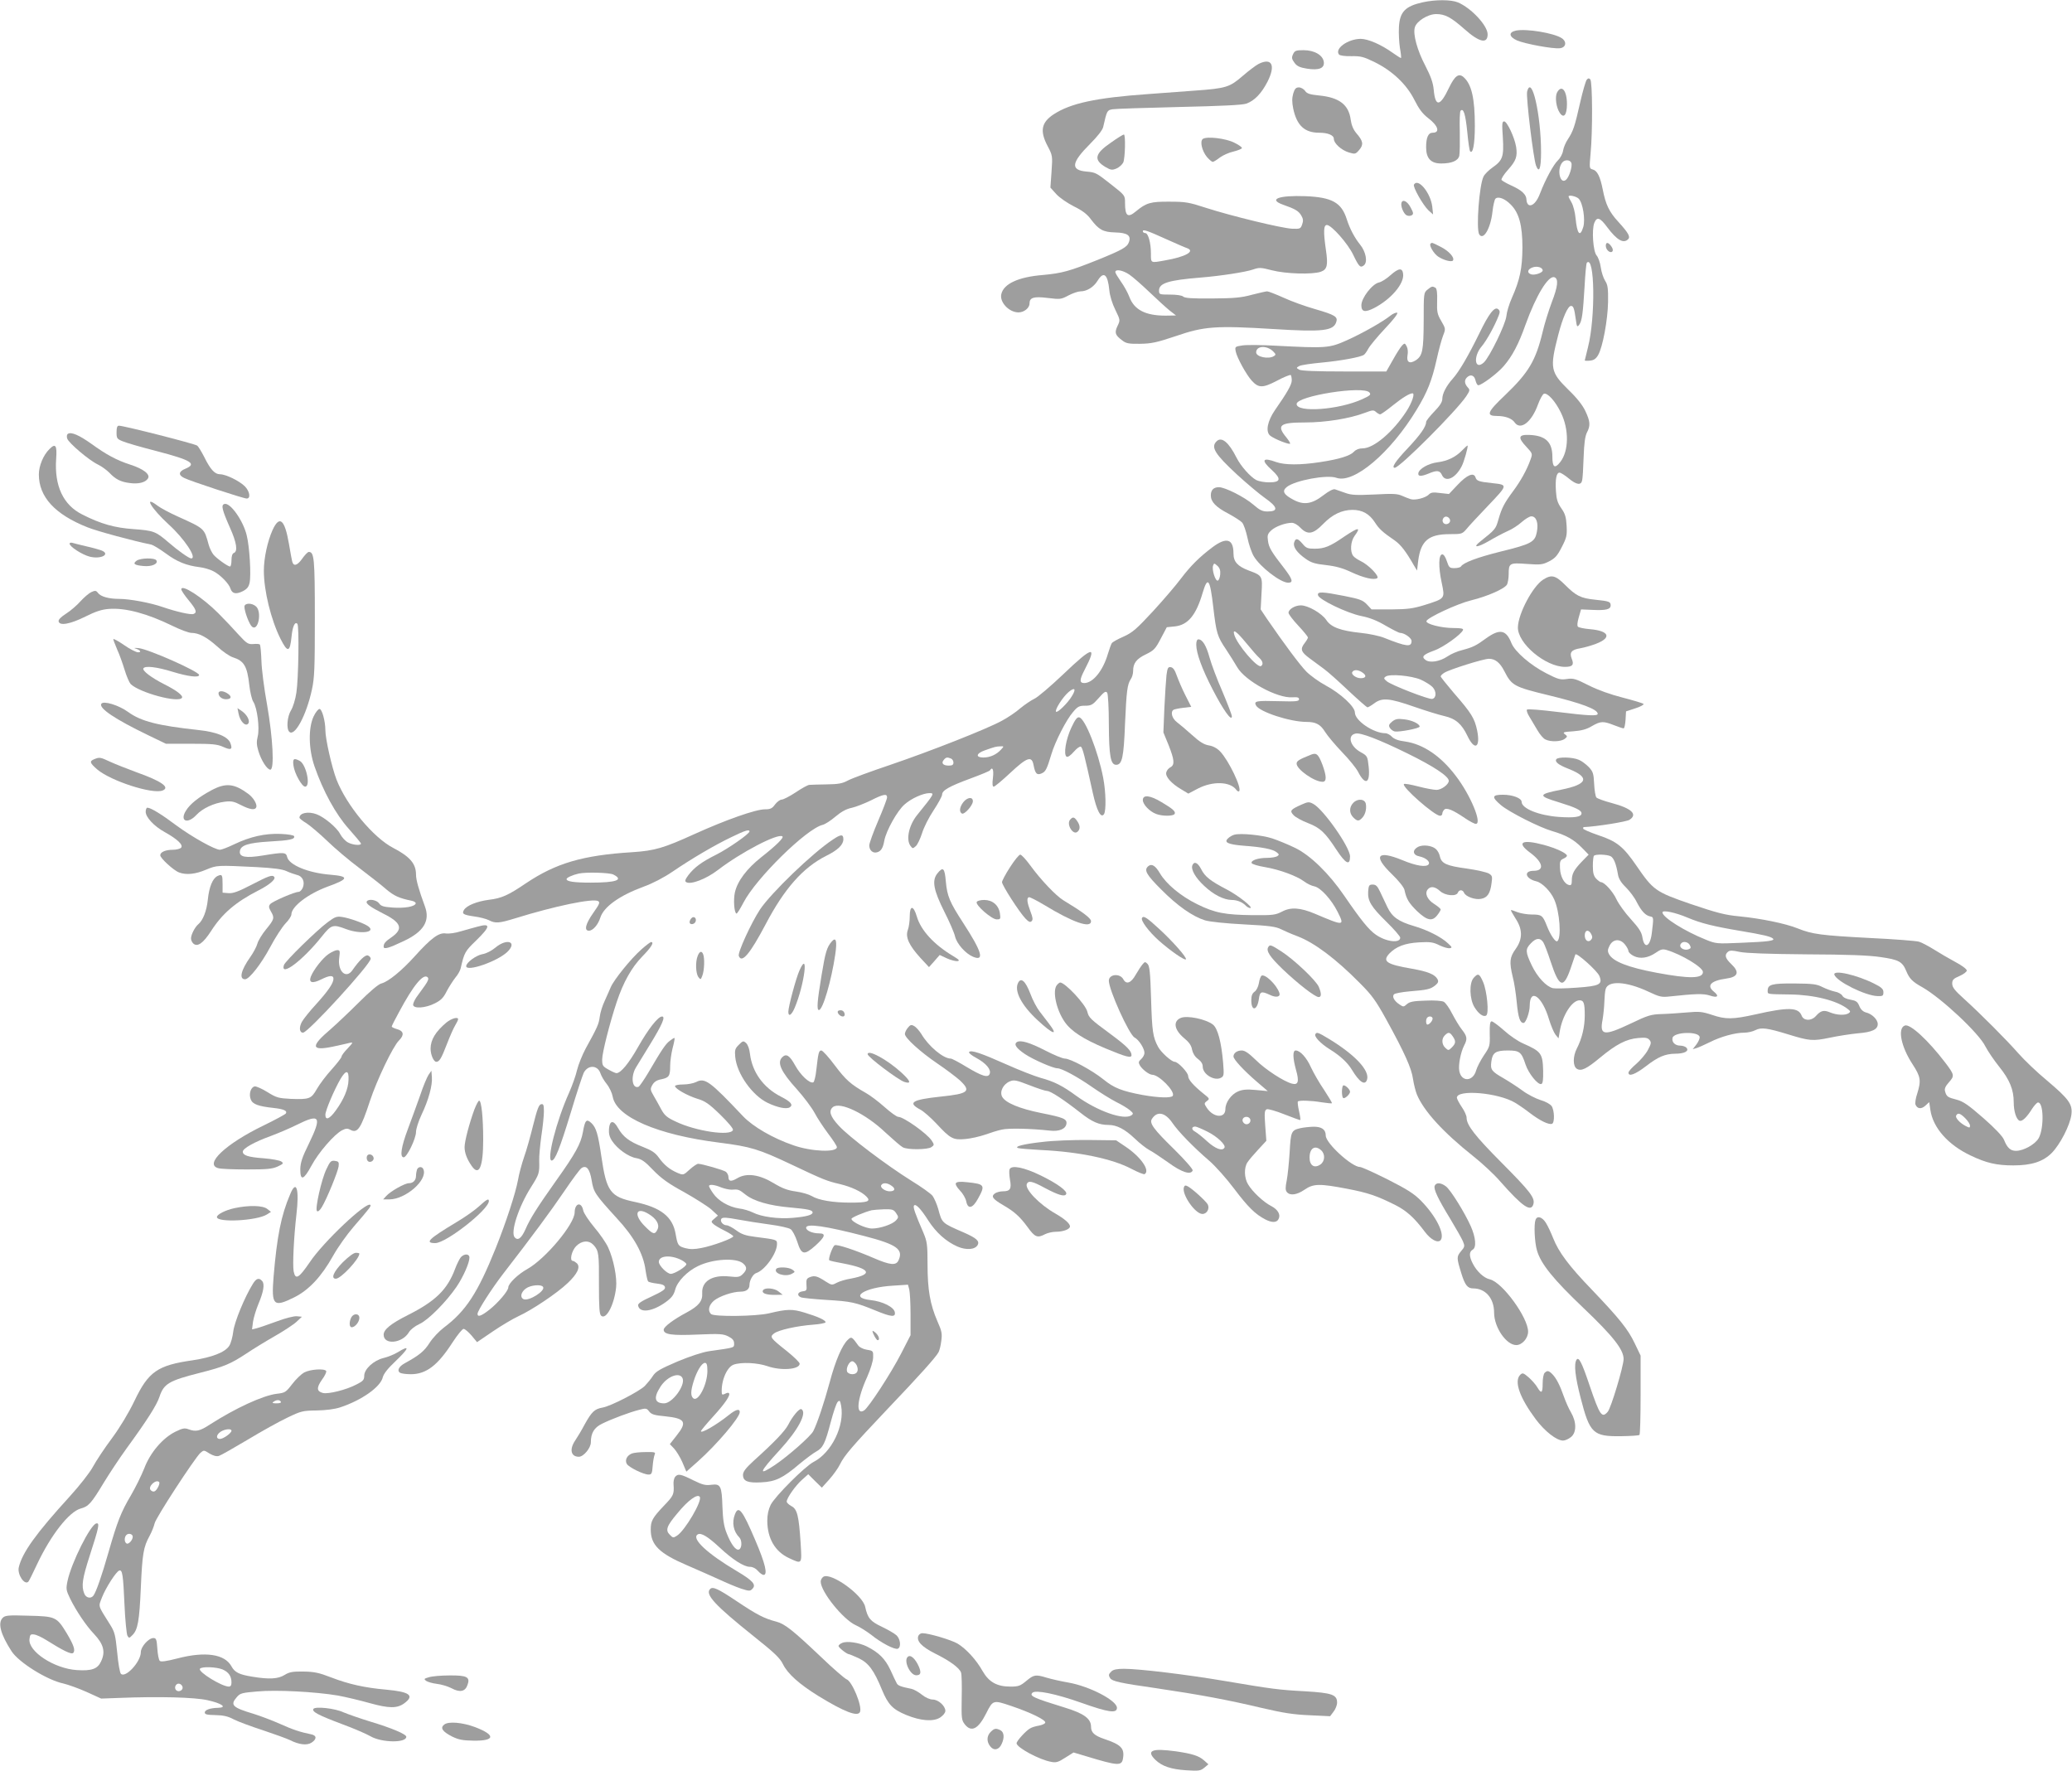 <?xml version="1.0" standalone="no"?>
<!DOCTYPE svg PUBLIC "-//W3C//DTD SVG 20010904//EN"
 "http://www.w3.org/TR/2001/REC-SVG-20010904/DTD/svg10.dtd">
<svg version="1.0" xmlns="http://www.w3.org/2000/svg"
 width="1280pt" height="1094pt" viewBox="0 0 1280 1094"
 preserveAspectRatio="xMidYMid meet">
<g transform="translate(0,1094) scale(0.1,-0.1)"
fill="#9e9e9e" stroke="none">
<path d="M8790 10926 c-109 -24 -143 -59 -148 -154 -2 -37 1 -94 6 -127 6 -33
9 -61 7 -63 -2 -2 -25 13 -52 32 -71 51 -152 86 -198 86 -79 -1 -162 -61 -133
-97 5 -6 36 -11 76 -10 59 1 77 -4 144 -37 110 -54 197 -137 245 -232 28 -56
50 -86 85 -113 63 -48 76 -91 28 -91 -27 0 -40 -30 -40 -90 0 -68 29 -100 93
-100 66 0 105 17 112 48 3 15 4 82 3 149 -2 67 0 125 5 129 18 18 30 -21 41
-129 6 -64 14 -119 18 -122 17 -18 29 45 29 158 0 169 -20 256 -69 300 -30 27
-55 9 -91 -66 -55 -116 -84 -120 -94 -12 -4 44 -18 83 -52 149 -49 93 -77 193
-65 236 10 39 81 83 132 83 55 0 91 -19 175 -93 92 -82 143 -93 143 -32 0 54
-101 162 -183 197 -43 18 -139 18 -217 1z"/>
<path d="M9365 10751 c-47 -10 -44 -38 7 -61 49 -21 221 -53 264 -48 38 4 45
40 12 62 -48 32 -218 60 -283 47z"/>
<path d="M7988 10605 c-10 -21 -8 -30 9 -53 15 -21 33 -29 76 -36 74 -12 110
2 105 41 -5 42 -58 73 -125 73 -47 0 -55 -3 -65 -25z"/>
<path d="M7775 10545 c-16 -8 -61 -42 -98 -74 -81 -70 -102 -77 -298 -91 -79
-6 -207 -15 -284 -21 -326 -23 -482 -57 -587 -126 -75 -50 -85 -102 -37 -194
31 -59 32 -62 25 -159 l-7 -99 36 -40 c21 -23 68 -55 109 -76 53 -26 82 -48
106 -81 48 -63 74 -78 149 -80 76 -2 100 -19 85 -60 -11 -31 -41 -48 -194
-110 -175 -70 -220 -82 -338 -93 -150 -12 -241 -54 -256 -117 -13 -50 47 -114
106 -114 34 0 68 27 68 55 0 37 26 45 114 34 74 -9 81 -9 127 16 27 14 60 25
74 25 39 0 81 26 105 65 38 62 63 42 73 -58 3 -34 18 -83 37 -121 31 -64 31
-64 13 -101 -19 -41 -14 -56 31 -89 23 -18 41 -21 109 -20 70 1 103 8 222 48
175 60 243 65 605 43 301 -19 368 -11 385 44 11 32 -9 44 -130 79 -60 17 -149
49 -196 71 -47 21 -93 39 -101 39 -8 0 -50 -10 -94 -21 -65 -18 -109 -22 -246
-23 -121 -1 -170 2 -179 12 -8 7 -40 12 -81 12 -66 0 -68 1 -68 25 0 46 59 64
255 80 124 10 280 34 326 50 37 13 48 13 117 -5 85 -22 248 -27 301 -9 40 14
46 40 32 135 -16 111 -15 154 6 154 28 0 130 -115 163 -185 35 -73 44 -82 66
-64 24 20 12 84 -24 128 -34 42 -64 99 -82 156 -33 104 -91 136 -255 143 -166
6 -233 -19 -138 -53 75 -26 96 -39 112 -67 12 -20 13 -33 5 -55 -9 -26 -13
-28 -62 -26 -65 3 -377 79 -532 129 -104 34 -126 38 -225 38 -117 1 -144 -7
-208 -60 -50 -42 -67 -29 -67 52 0 48 0 47 -89 117 -89 70 -93 72 -149 77
-101 9 -94 55 23 172 45 45 76 85 80 103 23 102 24 104 58 110 17 3 203 9 412
14 261 6 391 12 415 21 50 18 93 63 130 135 52 102 27 151 -55 110z m-565
-1085 c58 -26 113 -50 123 -53 53 -19 -9 -54 -137 -76 -89 -16 -86 -18 -86 42
0 67 -17 127 -35 127 -8 0 -15 5 -15 11 0 14 24 6 150 -51z m-234 -216 c21
-14 77 -63 124 -108 47 -45 103 -96 125 -114 l40 -31 -65 -1 c-124 0 -193 36
-223 115 -10 27 -34 70 -53 96 -18 26 -34 52 -34 58 0 20 46 12 86 -15z"/>
<path d="M9802 10447 c-6 -7 -25 -72 -41 -143 -33 -147 -43 -175 -75 -224 -13
-19 -27 -51 -30 -71 -3 -20 -18 -47 -32 -60 -27 -25 -78 -120 -109 -201 -20
-54 -47 -83 -70 -75 -8 4 -15 18 -15 32 0 33 -29 60 -94 89 -29 13 -56 29 -60
34 -4 6 14 34 39 62 51 57 60 83 51 143 -10 59 -56 157 -74 157 -13 0 -14 -15
-8 -100 7 -118 -1 -141 -64 -185 -23 -16 -48 -41 -55 -55 -27 -52 -47 -325
-27 -358 26 -40 71 38 82 141 4 38 13 74 18 79 17 17 59 1 95 -36 51 -51 72
-128 72 -266 -1 -127 -15 -197 -65 -310 -17 -38 -32 -88 -34 -112 -5 -51 -103
-252 -139 -287 -57 -52 -68 36 -13 100 31 37 80 126 105 191 8 20 7 29 -4 38
-22 18 -57 -27 -116 -149 -68 -139 -124 -235 -164 -280 -41 -46 -65 -93 -65
-126 0 -19 -16 -43 -50 -78 -27 -28 -50 -57 -50 -64 0 -29 -36 -80 -116 -165
-73 -77 -100 -118 -78 -118 31 0 380 350 442 442 23 36 24 39 8 56 -19 22 -21
43 -4 60 22 22 46 14 53 -18 4 -16 11 -30 17 -30 21 0 120 74 158 119 52 60
92 136 134 255 66 183 142 307 179 293 26 -10 21 -57 -17 -155 -18 -48 -44
-130 -56 -182 -43 -179 -87 -252 -232 -391 -112 -106 -120 -129 -49 -129 50 0
91 -15 108 -40 36 -51 105 2 144 111 12 33 29 63 36 66 22 9 71 -45 105 -115
52 -105 50 -238 -3 -306 -34 -44 -49 -34 -49 32 0 91 -42 131 -142 135 -68 3
-73 -16 -19 -73 39 -42 39 -43 26 -79 -22 -63 -61 -133 -108 -196 -54 -73 -70
-103 -91 -177 -16 -56 -19 -60 -111 -133 -52 -41 -19 -39 52 2 37 22 90 50
117 62 27 11 66 37 87 56 22 19 48 35 59 35 31 0 45 -41 34 -97 -12 -62 -33
-74 -225 -121 -144 -36 -229 -68 -244 -92 -3 -5 -21 -10 -40 -10 -30 0 -34 4
-47 43 -8 25 -19 42 -28 42 -23 0 -25 -76 -4 -174 21 -101 23 -98 -106 -139
-72 -22 -103 -26 -206 -27 l-121 0 -29 31 c-25 26 -43 33 -139 52 -137 27
-168 28 -163 5 5 -27 179 -111 268 -129 52 -10 99 -29 151 -60 42 -24 81 -44
88 -44 26 0 71 -31 71 -50 0 -39 -30 -36 -168 19 -29 12 -95 26 -146 31 -124
13 -184 35 -213 80 -28 41 -112 90 -157 90 -36 0 -76 -24 -76 -46 0 -8 27 -44
60 -79 33 -35 60 -69 60 -73 0 -5 -9 -21 -21 -36 -28 -36 -22 -54 31 -93 25
-18 64 -47 88 -65 24 -17 92 -78 152 -135 60 -56 113 -103 118 -103 4 0 23 11
42 25 48 36 93 32 245 -21 72 -25 156 -51 188 -58 70 -16 107 -49 142 -122 45
-95 82 -74 60 34 -16 75 -35 106 -144 231 -44 52 -81 98 -81 102 0 5 10 15 23
23 32 20 241 86 275 86 39 0 69 -24 96 -78 45 -88 61 -96 271 -147 203 -49
305 -87 305 -115 0 -15 -59 -12 -252 12 -97 12 -180 19 -185 14 -4 -4 2 -24
15 -44 12 -20 35 -58 50 -84 15 -26 37 -52 50 -57 33 -16 95 -13 118 4 18 14
18 16 1 29 -15 12 -9 14 52 18 51 4 82 12 115 32 54 31 70 32 136 6 28 -11 55
-20 60 -20 5 0 10 24 12 53 l3 52 58 19 c32 10 54 23 50 27 -5 5 -63 22 -128
39 -75 19 -154 47 -211 76 -81 41 -96 45 -135 39 -39 -6 -54 -2 -126 35 -98
50 -195 134 -216 187 -33 83 -72 90 -157 29 -61 -45 -82 -55 -146 -72 -30 -7
-72 -25 -93 -40 -48 -32 -109 -41 -135 -21 -27 20 -14 33 54 58 57 20 169 101
178 127 3 9 -14 12 -60 12 -74 0 -171 25 -166 43 6 21 190 107 276 128 102 25
208 72 222 98 5 11 10 39 10 63 0 69 5 72 111 64 86 -6 98 -5 139 16 37 19 51
35 78 88 30 58 33 72 30 131 -3 54 -9 75 -33 109 -23 33 -30 56 -33 106 -5 74
3 114 22 114 8 0 33 -16 56 -35 49 -41 78 -45 84 -12 3 12 7 76 9 142 3 86 9
129 20 152 23 43 21 69 -9 133 -17 36 -51 80 -104 131 -112 110 -117 134 -64
339 28 109 60 180 79 180 15 0 20 -14 30 -85 6 -45 8 -48 21 -31 17 24 23 70
33 238 4 76 10 141 14 145 49 49 54 -337 7 -522 -11 -43 -20 -80 -20 -82 0 -2
14 -3 32 -1 24 2 37 11 51 35 28 49 59 215 61 328 1 85 -2 105 -18 130 -11 17
-23 54 -27 83 -4 30 -16 63 -26 74 -21 24 -31 157 -14 201 16 40 36 33 80 -27
59 -79 100 -103 129 -74 15 15 2 39 -61 108 -57 62 -78 107 -96 200 -16 80
-34 116 -62 123 -21 6 -21 8 -13 99 13 134 12 445 -2 458 -8 8 -14 7 -22 -3z
m-95 -513 c8 -21 -13 -88 -33 -105 -37 -31 -58 65 -23 107 15 19 48 18 56 -2z
m46 -222 c26 -28 41 -128 28 -174 -20 -66 -38 -46 -48 56 -3 34 -14 76 -24 94
-11 18 -19 35 -19 38 0 12 49 1 63 -14z m-223 -443 c0 -14 -49 -31 -71 -24
-28 9 -23 32 9 43 28 10 62 0 62 -19z m-1112 -2485 c26 -18 21 -34 -12 -34
-29 0 -61 24 -52 38 10 17 38 15 64 -4z m359 -43 c28 -13 61 -33 73 -46 25
-27 24 -68 -3 -73 -22 -4 -251 85 -280 109 -19 16 -20 20 -7 29 25 18 158 6
217 -19z"/>
<path d="M7989 10362 c-8 -29 -8 -52 0 -93 22 -104 70 -149 160 -149 54 0 91
-15 91 -38 0 -28 47 -70 93 -84 38 -11 41 -11 64 16 28 33 24 55 -18 103 -19
23 -30 49 -35 84 -12 92 -71 137 -194 149 -60 6 -77 12 -88 29 -8 11 -25 21
-38 21 -18 0 -26 -8 -35 -38z"/>
<path d="M9434 10374 c-8 -30 39 -416 55 -457 19 -50 31 -19 31 83 0 230 -58
484 -86 374z"/>
<path d="M9619 10369 c-14 -27 -6 -92 16 -125 25 -39 45 -15 45 53 0 84 -33
123 -61 72z"/>
<path d="M6863 10059 c-101 -69 -109 -107 -32 -152 31 -18 40 -19 66 -8 17 7
35 24 42 37 12 28 15 174 4 173 -5 0 -41 -22 -80 -50z"/>
<path d="M7431 10082 c-20 -14 -6 -74 25 -112 14 -16 30 -30 36 -30 5 0 25 12
44 27 19 14 57 31 85 37 27 7 50 16 51 21 1 6 -21 21 -48 34 -52 26 -167 40
-193 23z"/>
<path d="M8735 9800 c-9 -14 56 -128 90 -160 l28 -25 -5 48 c-10 85 -87 179
-113 137z"/>
<path d="M8658 9688 c-7 -20 12 -67 31 -78 10 -5 23 -5 32 0 12 8 11 15 -6 47
-20 39 -49 54 -57 31z"/>
<path d="M8837 9434 c-10 -10 21 -62 47 -79 34 -23 85 -36 92 -24 11 18 -26
59 -76 84 -55 28 -54 28 -63 19z"/>
<path d="M9920 9421 c0 -24 27 -48 40 -35 6 6 4 18 -6 32 -19 27 -34 28 -34 3z"/>
<path d="M8590 9240 c-24 -22 -56 -42 -71 -45 -42 -9 -109 -96 -109 -141 0
-41 22 -46 79 -17 104 54 186 150 179 210 -4 40 -27 38 -78 -7z"/>
<path d="M8819 9151 c-24 -19 -24 -23 -24 -193 -1 -185 -7 -216 -49 -244 -38
-24 -58 -12 -51 30 4 20 2 43 -5 56 -11 21 -13 21 -28 6 -9 -9 -35 -49 -57
-89 l-41 -72 -259 0 c-175 0 -266 4 -279 11 -19 11 -19 12 1 23 12 6 74 15
139 21 116 11 238 33 260 48 6 4 18 21 27 38 9 17 55 73 103 124 54 57 83 95
75 98 -7 2 -25 -5 -40 -17 -49 -39 -174 -110 -270 -153 -109 -49 -128 -50
-436 -34 -88 5 -182 6 -209 2 -47 -7 -48 -8 -42 -38 8 -39 66 -144 99 -180 42
-46 68 -46 156 0 43 23 81 38 85 35 3 -4 6 -18 6 -33 0 -26 -28 -75 -104 -184
-46 -67 -59 -132 -30 -157 25 -21 124 -60 124 -49 0 5 -10 21 -23 37 -63 76
-42 93 115 93 128 0 276 24 371 60 45 17 53 18 67 5 9 -8 21 -15 26 -15 5 0
41 25 79 56 60 48 103 74 121 74 16 0 -3 -57 -37 -110 -83 -128 -202 -230
-271 -230 -22 0 -41 -7 -53 -20 -24 -26 -91 -47 -210 -65 -124 -19 -218 -18
-270 0 -87 32 -97 13 -28 -49 60 -55 55 -76 -17 -76 -28 0 -63 6 -79 14 -37
20 -95 85 -122 138 -48 96 -93 133 -124 101 -36 -36 -10 -78 127 -205 62 -57
139 -121 170 -143 82 -57 88 -85 18 -85 -31 0 -48 8 -87 42 -54 47 -175 108
-213 108 -33 0 -50 -17 -50 -51 0 -39 31 -72 108 -112 37 -20 76 -45 85 -55
10 -11 24 -52 33 -93 8 -41 26 -93 39 -115 39 -66 165 -164 213 -164 33 0 27
21 -23 87 -79 101 -97 130 -102 172 -5 34 -2 43 20 64 27 25 88 47 128 47 14
0 36 -13 52 -30 44 -46 79 -41 139 21 59 61 116 88 183 89 61 0 105 -25 139
-78 25 -39 46 -59 122 -111 37 -26 69 -67 118 -153 l20 -33 7 60 c16 124 64
165 195 165 73 0 77 1 103 31 14 18 75 83 135 146 121 127 122 128 26 138 -86
9 -98 14 -105 36 -11 33 -53 15 -112 -48 l-52 -55 -54 6 c-44 6 -58 4 -71 -10
-20 -20 -83 -36 -111 -28 -11 3 -35 13 -54 21 -28 13 -58 14 -170 8 -114 -5
-143 -4 -181 10 -25 9 -53 19 -63 22 -11 3 -37 -10 -72 -37 -70 -54 -120 -62
-184 -28 -61 32 -73 54 -42 79 50 41 249 78 307 57 107 -38 334 154 495 420
66 108 95 181 124 311 13 59 31 125 40 148 16 41 16 42 -11 89 -25 42 -28 57
-26 123 2 51 -2 77 -10 83 -19 11 -23 10 -49 -11z m-954 -382 c17 -17 18 -21
5 -29 -33 -21 -110 -5 -110 23 0 41 66 45 105 6z m595 -254 c11 -13 4 -19 -44
-41 -144 -66 -406 -85 -406 -30 0 50 414 115 450 71z m498 -788 c4 -20 -25
-34 -40 -19 -15 15 -1 44 19 40 10 -2 19 -11 21 -21z"/>
<path d="M720 8269 c0 -37 3 -41 37 -55 20 -9 113 -36 207 -60 218 -57 255
-79 181 -110 -42 -17 -45 -39 -7 -57 37 -19 366 -127 386 -127 26 0 19 44 -11
75 -34 34 -118 75 -154 75 -32 0 -59 29 -97 106 -17 33 -36 65 -44 71 -13 11
-453 123 -483 123 -11 0 -15 -11 -15 -41z"/>
<path d="M420 8260 c-7 -4 -9 -16 -5 -29 8 -27 135 -135 190 -161 23 -11 54
-34 71 -51 38 -40 69 -56 124 -63 54 -8 99 3 114 28 16 25 -27 59 -111 86 -81
26 -148 62 -240 129 -73 52 -123 74 -143 61z"/>
<path d="M305 8165 c-37 -36 -65 -103 -65 -156 0 -139 99 -247 301 -327 60
-24 282 -84 395 -107 11 -3 51 -27 88 -54 70 -52 128 -75 209 -85 26 -3 64
-14 85 -25 43 -22 97 -77 106 -108 10 -31 34 -36 75 -16 27 14 37 26 43 53 10
47 0 221 -18 293 -22 92 -104 207 -139 193 -20 -7 -13 -36 36 -147 41 -91 49
-146 24 -155 -10 -4 -15 -20 -15 -45 0 -21 -4 -39 -9 -39 -13 0 -82 49 -102
73 -10 12 -24 40 -30 62 -28 102 -23 98 -193 175 -49 22 -105 52 -123 66 -90
68 -37 -19 69 -116 96 -87 178 -210 139 -210 -13 0 -80 47 -141 100 -78 67
-91 72 -214 81 -117 8 -203 32 -317 90 -119 59 -174 178 -162 345 6 83 -4 98
-42 59z"/>
<path d="M9034 8159 c-39 -41 -90 -67 -153 -75 -57 -7 -114 -40 -119 -67 -4
-21 17 -22 65 -2 50 21 68 19 81 -10 22 -48 84 -20 122 55 14 26 41 122 36
127 -1 2 -16 -11 -32 -28z"/>
<path d="M1684 7666 c-31 -69 -54 -173 -54 -252 0 -124 44 -303 103 -421 44
-87 58 -84 68 13 6 64 21 96 36 80 12 -12 7 -342 -6 -425 -6 -41 -21 -90 -33
-109 -24 -39 -30 -114 -11 -133 33 -33 106 102 140 261 16 73 18 134 18 445 0
366 -4 406 -38 405 -7 -1 -24 -19 -39 -40 -30 -43 -53 -51 -62 -22 -3 9 -12
60 -21 112 -26 151 -58 179 -101 86z"/>
<path d="M8303 7624 c-87 -60 -121 -74 -182 -74 -42 0 -53 4 -74 30 -30 35
-43 38 -52 9 -9 -27 17 -64 72 -102 32 -23 57 -31 124 -38 61 -7 104 -19 155
-43 77 -36 141 -51 162 -38 16 11 -55 84 -103 106 -18 9 -38 22 -45 31 -21 26
-17 90 8 124 42 57 24 55 -65 -5z"/>
<path d="M7490 7559 c-80 -60 -135 -115 -195 -194 -28 -38 -105 -128 -170
-199 -104 -112 -127 -133 -184 -159 -37 -16 -69 -34 -73 -41 -4 -6 -15 -36
-24 -66 -30 -103 -92 -180 -146 -180 -30 0 -30 20 2 81 80 154 52 149 -132
-27 -79 -75 -159 -143 -178 -151 -19 -9 -58 -35 -86 -58 -27 -24 -79 -59 -115
-78 -95 -52 -444 -189 -691 -273 -119 -40 -236 -83 -260 -96 -35 -19 -60 -23
-133 -24 -49 -1 -97 -2 -105 -3 -9 0 -47 -21 -84 -46 -38 -25 -77 -45 -87 -45
-10 0 -28 -13 -41 -30 -18 -25 -29 -30 -62 -30 -58 0 -244 -66 -436 -153 -189
-86 -245 -103 -385 -112 -306 -19 -471 -68 -656 -192 -109 -74 -151 -93 -229
-102 -74 -10 -137 -35 -154 -63 -14 -24 -4 -30 64 -40 33 -4 74 -15 90 -23 40
-21 63 -19 161 11 248 77 481 125 514 107 13 -8 8 -19 -30 -73 -48 -68 -58
-110 -27 -110 25 0 57 37 71 82 22 67 120 136 267 190 55 20 123 55 179 93
116 79 258 163 365 214 82 40 110 49 110 34 -1 -15 -130 -105 -205 -143 -90
-45 -135 -78 -172 -126 -20 -27 -24 -38 -14 -44 28 -17 123 19 196 75 142 109
368 227 398 208 12 -7 -36 -55 -129 -128 -91 -72 -148 -148 -164 -218 -10 -45
-5 -123 9 -131 4 -3 23 28 44 68 77 149 389 456 489 480 14 3 50 26 78 50 37
31 67 48 101 55 27 6 80 27 119 46 77 39 100 43 100 19 0 -10 -25 -75 -55
-145 -30 -70 -55 -139 -55 -152 0 -31 23 -51 50 -42 23 7 35 26 43 72 12 62
80 184 125 223 41 37 115 70 154 70 32 0 30 -4 -76 -135 -51 -63 -70 -151 -42
-190 14 -19 15 -19 34 -2 10 9 27 45 38 79 10 34 42 98 71 141 29 44 53 88 53
98 0 26 44 51 177 100 62 23 116 45 119 50 15 25 24 4 18 -46 -5 -39 -3 -55 5
-55 6 0 52 38 102 85 105 98 133 107 144 48 10 -53 21 -64 50 -51 25 11 32 26
60 118 23 78 92 213 133 260 29 35 39 40 75 40 38 0 47 5 84 47 35 40 44 45
53 33 5 -9 10 -92 10 -195 1 -196 11 -250 45 -250 37 0 47 45 55 254 9 203 14
243 36 276 8 11 14 33 14 50 0 48 21 75 80 103 49 24 58 34 91 97 l37 70 50 5
c81 9 131 69 172 209 31 104 45 84 65 -89 19 -163 25 -182 79 -262 23 -35 54
-84 69 -110 49 -85 248 -193 341 -186 31 2 41 -1 41 -12 0 -13 -19 -15 -124
-12 -141 4 -156 1 -142 -26 21 -40 211 -102 311 -102 59 0 87 -15 116 -62 15
-24 62 -80 105 -125 43 -44 87 -99 98 -120 45 -89 77 -74 66 31 -7 64 -8 66
-49 89 -66 36 -85 105 -31 115 31 7 147 -38 320 -123 161 -79 255 -141 255
-169 0 -22 -45 -56 -76 -56 -16 0 -66 9 -112 21 -45 12 -85 19 -89 15 -16 -16
189 -196 223 -196 8 0 14 6 14 13 0 7 5 18 12 25 14 14 52 -1 127 -52 29 -20
60 -36 68 -36 41 0 -33 179 -124 297 -93 123 -202 196 -313 212 -42 5 -67 15
-81 29 -11 12 -29 22 -41 22 -73 0 -188 78 -188 128 0 36 -87 117 -180 167
-41 22 -95 61 -120 86 -40 41 -137 171 -244 327 l-38 57 5 96 c7 111 6 113
-78 144 -69 26 -95 54 -95 105 0 91 -43 104 -130 39z m48 -168 c-2 -19 -8 -36
-15 -38 -15 -5 -38 69 -29 93 6 16 8 15 27 -2 14 -13 19 -28 17 -53z m160
-423 c33 -40 69 -82 81 -92 22 -20 27 -41 11 -51 -22 -14 -147 132 -165 193
-12 40 13 23 73 -50z m-1077 -330 c-25 -42 -89 -104 -97 -95 -10 10 42 92 78
122 38 32 48 19 19 -27z m-437 -329 c-28 -31 -68 -49 -109 -49 -49 0 -46 25 8
44 65 23 70 24 96 25 24 1 24 1 5 -20z m-310 -55 c9 -3 16 -15 16 -25 0 -14
-7 -19 -29 -19 -35 0 -48 15 -31 35 14 17 21 18 44 9z m-2085 -717 c66 -33 19
-50 -139 -50 -105 0 -150 7 -150 22 0 9 39 26 75 34 45 10 191 6 214 -6z"/>
<path d="M430 7581 c0 -18 77 -68 124 -80 71 -18 132 16 71 39 -14 5 -56 17
-93 25 -37 9 -75 18 -84 21 -10 3 -18 1 -18 -5z"/>
<path d="M844 7476 c-26 -19 -14 -28 43 -33 51 -5 92 14 79 35 -10 17 -98 15
-122 -2z"/>
<path d="M9533 7359 c-64 -41 -153 -208 -156 -293 -4 -100 171 -247 292 -246
45 0 56 13 41 49 -16 40 -3 57 53 66 23 4 66 16 95 27 101 38 84 81 -37 91
-35 3 -68 10 -73 15 -6 6 -4 27 5 58 l14 49 71 -3 c83 -4 112 3 112 28 0 23
-10 26 -96 35 -89 9 -118 24 -184 90 -61 61 -85 67 -137 34z"/>
<path d="M1120 7299 c0 -7 20 -37 45 -67 47 -57 54 -76 31 -85 -17 -7 -107 14
-189 42 -77 27 -206 51 -271 51 -64 0 -114 14 -131 37 -11 15 -17 16 -41 5
-15 -7 -45 -33 -66 -56 -21 -24 -60 -58 -88 -76 -33 -21 -50 -38 -48 -49 6
-29 72 -17 166 30 64 32 102 44 145 47 102 8 238 -29 391 -104 49 -24 102 -44
118 -44 46 0 95 -26 160 -84 33 -31 77 -61 97 -67 69 -22 88 -55 101 -171 5
-44 16 -91 25 -104 24 -37 40 -163 27 -214 -8 -32 -7 -53 4 -89 17 -58 54
-116 74 -116 26 0 16 194 -20 400 -18 99 -34 222 -35 273 -2 52 -6 97 -10 100
-3 4 -22 5 -41 3 -31 -2 -40 3 -92 60 -31 35 -87 94 -124 131 -98 98 -228 182
-228 147z"/>
<path d="M1510 7192 c0 -30 30 -110 47 -124 38 -31 62 91 25 125 -26 24 -72
22 -72 -1z"/>
<path d="M700 6991 c0 -5 11 -33 24 -64 14 -30 34 -87 46 -126 12 -40 29 -78
37 -87 54 -53 296 -119 317 -85 9 13 -34 46 -110 84 -79 40 -137 84 -128 98
10 17 82 9 179 -21 98 -30 165 -38 165 -20 0 21 -315 161 -375 166 -22 2 -31
1 -20 -2 31 -9 42 -24 18 -24 -12 0 -51 20 -87 45 -36 25 -66 41 -66 36z"/>
<path d="M7390 6957 c0 -52 36 -151 102 -278 64 -124 117 -199 118 -165 0 10
-27 79 -59 155 -33 75 -68 169 -79 209 -20 73 -43 112 -69 112 -8 0 -13 -12
-13 -33z"/>
<path d="M7206 6768 c-3 -29 -9 -120 -13 -203 l-6 -150 32 -78 c36 -91 39
-122 12 -137 -11 -5 -23 -19 -26 -31 -8 -26 30 -69 93 -106 l43 -26 61 32 c90
46 197 43 235 -8 6 -9 14 -13 18 -9 18 18 -64 189 -117 245 -20 21 -45 34 -71
38 -29 5 -57 22 -103 64 -34 31 -76 66 -93 79 -31 23 -42 64 -21 77 5 3 32 9
59 12 l50 6 -36 71 c-20 39 -43 94 -53 121 -12 35 -23 51 -37 53 -17 3 -21 -4
-27 -50z"/>
<path d="M1350 6657 c0 -20 21 -37 46 -37 33 0 38 16 12 34 -27 19 -58 21 -58
3z"/>
<path d="M626 6592 c-17 -27 84 -95 289 -194 l110 -53 155 0 c132 0 162 -3
198 -19 48 -22 60 -17 46 21 -14 42 -85 71 -200 83 -248 27 -352 53 -432 111
-59 43 -153 71 -166 51z"/>
<path d="M1474 6530 c9 -46 41 -79 58 -62 16 16 -5 57 -41 81 l-24 16 7 -35z"/>
<path d="M1937 6513 c-33 -72 -31 -201 6 -308 53 -153 131 -296 212 -386 41
-46 75 -87 75 -91 0 -13 -50 -9 -80 7 -17 9 -38 32 -49 53 -20 39 -97 103
-144 121 -52 20 -107 9 -107 -21 0 -4 19 -20 43 -34 23 -15 80 -63 127 -108
47 -46 137 -122 200 -169 63 -48 139 -107 167 -132 48 -40 78 -54 156 -70 16
-3 27 -11 25 -17 -7 -20 -69 -30 -143 -25 -56 4 -72 9 -83 26 -15 21 -65 30
-76 12 -8 -13 22 -35 101 -75 113 -56 126 -95 51 -147 -38 -26 -48 -38 -48
-58 0 -18 32 -9 124 35 124 58 164 125 131 214 -38 103 -55 164 -55 196 0 68
-37 111 -140 165 -124 64 -288 262 -351 422 -29 76 -69 252 -69 306 0 56 -21
131 -36 131 -8 0 -25 -21 -37 -47z"/>
<path d="M6618 6444 c-34 -73 -49 -166 -29 -179 8 -4 25 8 45 31 18 21 37 34
43 31 11 -7 22 -50 74 -286 24 -109 50 -159 69 -131 14 22 12 137 -5 225 -31
162 -112 367 -148 373 -13 3 -25 -13 -49 -64z"/>
<path d="M8600 6482 c-20 -17 -23 -24 -14 -39 6 -10 20 -20 30 -22 27 -5 154
19 154 30 0 17 -48 40 -96 45 -40 5 -54 2 -74 -14z"/>
<path d="M8100 6278 c-75 -30 -90 -39 -90 -56 0 -35 109 -112 160 -112 26 0
26 32 0 104 -25 66 -37 77 -70 64z"/>
<path d="M583 6250 c-32 -13 -29 -23 18 -64 84 -71 340 -154 403 -130 49 19
-6 58 -161 113 -59 22 -133 51 -163 65 -60 28 -65 29 -97 16z"/>
<path d="M9614 6249 c-10 -16 14 -35 76 -59 134 -53 119 -96 -47 -129 -142
-28 -144 -38 -15 -77 107 -33 142 -50 142 -69 0 -22 -43 -29 -141 -22 -122 9
-229 52 -229 93 0 23 -56 44 -115 44 -69 0 -72 -14 -13 -64 49 -42 238 -138
318 -161 83 -24 133 -52 181 -101 l43 -44 -41 -42 c-50 -52 -63 -77 -63 -118
0 -24 -4 -31 -16 -28 -30 6 -55 52 -57 104 -2 42 1 50 21 59 12 5 22 13 22 18
0 15 -65 46 -142 67 -138 37 -173 16 -84 -49 79 -59 89 -111 20 -111 -64 0
-51 -49 17 -65 35 -8 88 -61 110 -111 35 -77 46 -242 19 -259 -11 -7 -43 40
-64 95 -26 65 -32 70 -93 70 -29 0 -70 7 -90 15 -20 8 -37 14 -39 12 -2 -1 11
-24 28 -51 45 -68 45 -127 1 -189 -37 -51 -40 -80 -18 -172 9 -33 20 -104 25
-159 9 -93 20 -126 42 -126 14 0 38 66 38 107 1 112 77 58 119 -84 12 -39 30
-82 40 -95 l19 -23 7 40 c16 101 76 195 123 195 26 0 32 -18 32 -93 0 -71 -17
-143 -49 -205 -25 -49 -25 -109 0 -125 27 -17 61 0 144 69 99 82 162 115 235
121 44 4 58 2 70 -12 12 -15 11 -22 -10 -62 -13 -25 -46 -63 -72 -86 -26 -22
-48 -46 -48 -54 0 -26 40 -12 107 39 76 59 119 77 181 78 57 0 88 16 71 36 -6
8 -24 14 -39 14 -32 0 -53 21 -48 47 7 39 168 43 168 4 0 -10 -10 -31 -22 -46
l-21 -27 24 7 c13 4 50 21 81 36 69 35 157 59 213 59 22 0 53 7 70 16 35 18
73 13 200 -26 133 -41 153 -43 259 -21 52 11 130 23 173 27 88 7 123 24 123
57 0 28 -35 63 -73 72 -18 5 -32 18 -41 40 -11 27 -21 33 -55 39 -24 4 -44 13
-50 25 -6 10 -27 22 -47 25 -19 4 -54 17 -76 28 -35 18 -59 21 -173 22 -139 1
-165 -6 -165 -45 0 -22 -7 -21 140 -23 147 -2 290 -38 355 -90 17 -13 18 -17
5 -26 -22 -14 -72 -12 -114 5 -40 17 -58 12 -90 -24 -28 -30 -74 -28 -86 4
-20 52 -82 54 -285 8 -140 -31 -184 -32 -269 -3 -61 20 -79 22 -155 15 -47 -4
-118 -9 -158 -10 -64 -2 -84 -8 -190 -59 -165 -78 -192 -74 -173 24 5 29 10
78 11 109 1 31 4 67 8 80 15 55 128 48 263 -15 70 -33 82 -36 135 -30 158 17
206 18 244 6 50 -17 62 -5 26 24 -46 37 -18 67 76 80 75 10 85 40 32 90 -38
36 -43 57 -20 76 11 9 27 9 72 -1 39 -8 174 -13 413 -15 253 -1 385 -6 458
-17 112 -16 134 -28 158 -86 20 -48 38 -66 99 -100 118 -67 351 -285 390 -366
14 -27 52 -84 85 -125 65 -81 90 -142 90 -220 0 -56 16 -106 36 -114 16 -6 44
20 77 73 12 19 28 36 34 39 38 12 42 -158 7 -220 -22 -38 -93 -78 -140 -78
-34 0 -54 18 -74 68 -8 21 -55 71 -127 134 -93 81 -124 103 -165 114 -56 14
-63 19 -72 51 -5 16 1 31 24 57 35 39 34 46 -23 121 -107 140 -218 242 -250
229 -46 -17 -23 -131 48 -239 50 -77 54 -100 29 -181 -10 -28 -14 -59 -11 -68
11 -27 36 -30 61 -7 l24 22 7 -48 c16 -110 109 -216 249 -282 96 -46 160 -61
263 -61 113 0 184 23 238 77 52 53 112 170 121 235 9 65 -14 97 -150 212 -63
52 -142 128 -177 168 -72 82 -230 241 -337 338 -57 51 -72 71 -72 93 0 23 7
31 45 47 25 11 45 26 45 34 0 9 -31 32 -71 53 -39 21 -99 56 -132 77 -34 21
-75 43 -92 48 -16 5 -154 16 -304 23 -302 16 -355 23 -445 59 -77 31 -230 62
-364 75 -85 8 -135 21 -295 75 -220 76 -233 85 -338 238 -81 118 -121 150
-235 188 -52 18 -94 36 -94 41 0 5 1 9 3 9 76 3 265 33 283 45 53 34 14 71
-110 104 -46 12 -89 28 -94 34 -6 7 -12 44 -14 84 -3 64 -7 76 -33 104 -17 17
-44 38 -62 45 -39 17 -129 19 -139 3z m336 -599 c19 -10 34 -47 45 -112 4 -26
19 -51 49 -80 24 -24 55 -65 68 -93 29 -55 53 -81 83 -87 21 -4 21 -6 9 -105
-11 -84 -46 -98 -58 -23 -5 31 -21 56 -70 110 -36 39 -76 94 -90 124 -23 49
-75 106 -96 106 -5 0 -18 10 -30 22 -15 17 -20 35 -20 78 0 31 3 60 7 63 10
11 82 8 103 -3z m477 -380 c81 -34 157 -53 323 -81 144 -24 190 -35 203 -48
13 -13 -28 -19 -204 -26 -142 -6 -149 -6 -212 20 -130 52 -267 138 -267 168 0
17 82 -1 157 -33z m-597 -101 c8 -15 8 -24 0 -34 -17 -21 -40 -6 -40 26 0 34
24 39 40 8z m-296 -51 c8 -13 28 -66 45 -118 53 -161 79 -171 123 -45 15 44
29 84 30 88 6 15 135 -101 148 -132 22 -53 2 -63 -142 -73 -68 -5 -133 -6
-145 -3 -41 10 -96 69 -130 140 -40 84 -41 101 -6 137 32 34 58 36 77 6z m505
-14 c12 -15 21 -33 21 -40 0 -7 14 -21 32 -30 40 -20 89 -13 137 20 30 21 42
24 66 17 92 -27 225 -107 225 -136 0 -41 -82 -43 -285 -5 -177 33 -271 70
-295 115 -10 18 -9 28 4 54 22 41 65 43 95 5z m400 -3 c8 -15 7 -20 -6 -25
-33 -13 -69 15 -46 37 13 14 43 7 52 -12z m1702 -1070 c16 -16 29 -37 29 -45
0 -15 -3 -15 -28 -2 -36 19 -66 52 -57 65 10 18 25 13 56 -18z"/>
<path d="M1813 6210 c6 -48 52 -130 72 -130 36 0 7 137 -33 159 -37 20 -45 14
-39 -29z"/>
<path d="M1305 6057 c-78 -42 -131 -84 -156 -125 -41 -65 9 -86 64 -27 38 41
109 74 176 82 42 5 58 1 100 -21 55 -28 87 -33 94 -13 7 18 -18 60 -50 83 -87
64 -139 69 -228 21z"/>
<path d="M7060 5997 c0 -27 42 -71 83 -86 37 -14 104 -14 113 0 9 14 -9 31
-80 73 -71 43 -116 48 -116 13z"/>
<path d="M5951 5984 c-23 -30 -27 -59 -9 -70 15 -9 68 50 68 76 0 29 -34 25
-59 -6z"/>
<path d="M8361 5981 c-27 -27 -27 -65 -1 -91 24 -24 34 -25 54 -4 19 19 29 53
24 85 -4 33 -49 38 -77 10z"/>
<path d="M8040 5969 c-69 -31 -74 -38 -49 -65 12 -13 52 -35 89 -49 75 -29
106 -58 174 -162 59 -90 86 -104 86 -44 0 57 -166 293 -228 325 -25 13 -32 13
-72 -5z"/>
<path d="M900 5925 c0 -34 51 -89 118 -126 79 -44 115 -79 101 -96 -6 -7 -29
-13 -51 -13 -45 0 -78 -14 -78 -34 0 -18 83 -94 116 -106 44 -17 102 -11 167
17 68 28 67 28 312 16 107 -6 160 -13 185 -25 19 -9 48 -19 63 -23 35 -7 52
-41 38 -78 -6 -15 -18 -27 -26 -27 -25 0 -162 -59 -176 -76 -10 -12 -9 -21 4
-44 24 -40 22 -49 -28 -110 -25 -30 -50 -71 -55 -90 -5 -19 -25 -56 -44 -83
-57 -80 -71 -137 -32 -137 26 0 100 95 156 200 30 57 72 121 92 143 21 21 38
47 38 57 0 49 102 127 223 172 133 48 136 64 17 74 -136 11 -254 60 -266 109
-7 30 -19 31 -148 10 -109 -18 -150 -10 -144 27 5 36 51 51 183 59 127 7 158
14 152 33 -2 6 -36 12 -83 14 -96 4 -189 -17 -287 -64 -39 -19 -79 -34 -88
-34 -32 0 -174 80 -269 150 -93 70 -159 110 -180 110 -5 0 -10 -11 -10 -25z"/>
<path d="M6610 5875 c-23 -28 19 -97 46 -74 18 15 18 39 -2 67 -18 26 -27 27
-44 7z"/>
<path d="M7625 5783 c-11 -3 -28 -12 -37 -21 -30 -26 -4 -39 95 -47 112 -8
179 -21 203 -40 17 -13 17 -16 4 -25 -8 -5 -36 -10 -62 -10 -55 0 -101 -15
-96 -32 3 -7 39 -18 82 -25 89 -15 196 -54 243 -89 18 -14 46 -27 63 -30 38
-8 105 -81 143 -157 45 -89 41 -89 -138 -13 -92 39 -151 43 -205 14 -41 -21
-57 -23 -180 -22 -174 2 -235 14 -345 68 -101 50 -190 124 -229 190 -28 48
-51 62 -72 45 -29 -24 -13 -52 79 -144 102 -103 195 -167 271 -191 30 -9 128
-19 241 -25 158 -8 197 -14 229 -30 22 -11 68 -31 103 -44 102 -39 234 -137
384 -289 73 -73 98 -107 162 -223 114 -207 157 -303 166 -369 5 -33 16 -76 24
-96 43 -103 163 -234 348 -381 53 -42 128 -111 165 -154 140 -159 193 -195
207 -141 10 38 -22 79 -197 255 -165 166 -216 232 -216 278 0 12 -13 42 -30
66 -16 24 -30 50 -30 57 -1 53 255 32 360 -31 19 -11 61 -40 92 -64 62 -47
115 -73 136 -66 17 7 15 84 -3 110 -9 12 -38 28 -69 37 -29 9 -80 35 -112 59
-33 24 -84 57 -115 75 -75 43 -83 53 -76 104 7 55 27 68 102 68 72 0 84 -9
109 -86 18 -55 77 -129 98 -121 9 3 12 26 11 82 -3 107 -12 119 -123 168 -31
13 -84 49 -119 81 -35 31 -69 56 -76 56 -10 0 -13 -20 -12 -77 2 -75 0 -80
-36 -133 -20 -30 -42 -72 -48 -93 -19 -70 -91 -73 -104 -4 -7 36 8 115 30 158
21 40 19 56 -14 98 -16 20 -42 64 -60 98 -17 34 -40 67 -52 74 -13 6 -57 10
-114 7 -74 -2 -97 -7 -114 -22 -19 -17 -22 -18 -45 -2 -34 22 -49 51 -33 64 6
5 48 13 92 17 110 9 130 13 160 36 20 17 23 24 15 40 -16 29 -60 47 -157 64
-157 27 -185 45 -141 93 42 44 97 65 184 70 70 4 88 1 126 -18 25 -12 53 -20
64 -18 16 3 15 6 -11 30 -41 39 -128 83 -211 107 -95 28 -134 56 -163 116 -13
28 -33 70 -45 95 -17 36 -26 45 -46 45 -22 0 -25 -5 -28 -42 -4 -59 18 -95
114 -189 46 -45 84 -89 84 -97 0 -36 -87 -26 -150 18 -43 29 -93 91 -195 240
-95 139 -210 251 -305 297 -41 20 -104 46 -140 58 -64 21 -196 34 -235 23z
m1225 -1136 c0 -14 -20 -37 -32 -37 -10 0 -11 34 -1 43 11 12 33 8 33 -6z
m124 -109 c21 -30 20 -44 -5 -69 -20 -20 -22 -20 -40 -3 -23 21 -25 57 -3 78
21 21 30 20 48 -6z"/>
<path d="M5145 5753 c-126 -83 -381 -329 -450 -432 -54 -82 -139 -267 -131
-287 18 -48 69 12 166 196 115 219 230 350 373 422 73 36 107 69 107 103 0 32
-15 32 -65 -2z"/>
<path d="M8760 5708 c-37 -20 -33 -51 9 -59 38 -8 67 -32 57 -48 -13 -21 -77
-11 -163 25 -156 64 -183 27 -63 -88 41 -40 72 -79 76 -95 12 -58 28 -83 79
-133 62 -58 93 -64 124 -24 12 15 21 31 21 35 0 5 -18 20 -40 34 -43 27 -60
66 -40 90 18 22 45 18 76 -10 31 -29 101 -35 110 -10 8 20 30 19 38 0 9 -24
70 -46 106 -38 38 7 56 33 64 95 6 42 5 48 -16 61 -13 8 -74 22 -137 31 -126
17 -156 31 -166 75 -3 16 -14 36 -24 45 -25 23 -81 29 -111 14z"/>
<path d="M6240 5583 c-28 -43 -50 -85 -50 -93 0 -19 106 -184 144 -224 21 -22
30 -26 39 -17 9 9 7 23 -7 59 -21 56 -25 84 -10 89 5 2 48 -20 95 -48 177
-108 289 -147 289 -100 0 18 -52 57 -171 129 -45 27 -141 128 -204 215 -27 37
-55 67 -62 67 -8 0 -36 -35 -63 -77z"/>
<path d="M7366 5594 c-10 -26 19 -77 73 -127 58 -55 121 -86 169 -87 34 0 67
-13 90 -37 7 -7 19 -13 25 -13 24 1 -74 78 -145 115 -100 52 -135 79 -158 126
-21 40 -43 50 -54 23z"/>
<path d="M5790 5543 c-34 -44 -23 -102 44 -236 31 -61 61 -130 66 -153 11 -45
64 -105 111 -125 73 -30 55 31 -62 211 -82 126 -98 164 -106 254 -7 84 -17 94
-53 49z"/>
<path d="M1344 5528 c-30 -14 -52 -67 -60 -145 -7 -70 -30 -129 -59 -153 -21
-18 -45 -64 -45 -88 0 -11 7 -25 15 -32 26 -22 61 4 109 78 69 108 152 179
291 250 67 34 108 68 100 83 -11 17 -33 9 -141 -47 -83 -43 -114 -54 -142 -52
l-37 3 0 52 c0 59 -3 64 -31 51z"/>
<path d="M6034 5368 c-11 -18 92 -108 123 -108 24 0 25 2 20 38 -8 50 -46 82
-97 82 -21 0 -42 -5 -46 -12z"/>
<path d="M5620 5278 c0 -28 -5 -66 -12 -84 -16 -44 8 -95 78 -172 l53 -57 33
37 33 38 45 -21 c24 -11 53 -18 65 -17 16 3 10 9 -28 32 -117 70 -198 158
-223 243 -21 71 -44 72 -44 1z"/>
<path d="M2025 5243 c-69 -51 -263 -241 -271 -265 -24 -77 115 27 233 175 60
75 69 78 151 47 87 -33 188 -21 137 17 -26 19 -118 52 -163 58 -32 5 -44 0
-87 -32z"/>
<path d="M4272 5268 c-7 -7 -12 -18 -12 -25 0 -18 29 -16 37 3 8 21 -10 37
-25 22z"/>
<path d="M7055 5269 c-10 -15 41 -84 105 -141 70 -62 158 -123 166 -115 9 9
-83 113 -165 188 -76 70 -97 84 -106 68z"/>
<path d="M2950 5215 c-25 -6 -71 -20 -104 -29 -33 -10 -73 -16 -92 -13 -42 7
-90 -28 -191 -140 -81 -90 -164 -158 -207 -169 -18 -4 -71 -49 -140 -118 -61
-61 -140 -135 -174 -165 -124 -105 -121 -135 11 -108 45 10 93 20 107 24 23 5
22 3 -12 -34 -21 -21 -38 -44 -38 -51 0 -6 -28 -42 -61 -79 -34 -37 -75 -92
-91 -120 -35 -62 -46 -66 -161 -62 -76 4 -89 7 -145 42 -34 21 -70 37 -79 35
-24 -5 -37 -47 -24 -80 11 -30 47 -43 141 -53 62 -7 86 -17 76 -34 -4 -6 -67
-40 -139 -75 -233 -113 -367 -239 -279 -263 15 -5 95 -8 177 -8 124 0 157 3
190 18 36 17 38 20 23 31 -10 7 -59 16 -109 20 -97 7 -129 18 -129 41 0 20 72
60 171 96 46 17 119 48 163 70 143 71 156 52 74 -117 -42 -85 -52 -117 -53
-158 0 -74 21 -67 70 24 43 80 140 192 188 217 24 12 34 13 53 2 43 -22 64 10
119 178 43 130 142 338 180 375 34 34 29 59 -13 70 -17 5 -32 12 -32 16 0 4
20 44 45 89 89 167 151 241 177 215 8 -8 3 -22 -18 -52 -16 -22 -39 -54 -52
-72 -12 -18 -21 -39 -20 -47 5 -24 77 -19 134 10 38 19 54 35 74 76 15 28 39
65 53 83 15 17 30 44 33 58 22 96 26 105 95 171 90 88 92 109 9 86z m-797
-947 c-1 -55 -30 -122 -79 -189 -38 -53 -64 -63 -64 -26 0 26 55 155 94 222
34 57 52 54 49 -7z"/>
<path d="M5138 5123 c-30 -35 -39 -64 -63 -210 -26 -157 -31 -213 -16 -213 24
0 77 181 101 344 12 83 5 110 -22 79z"/>
<path d="M3061 5086 c-24 -20 -57 -37 -81 -41 -39 -7 -100 -52 -100 -74 0 -37
190 28 253 87 66 63 0 88 -72 28z"/>
<path d="M3963 5075 c-64 -56 -170 -187 -190 -234 -8 -20 -26 -58 -38 -86 -13
-27 -27 -71 -30 -97 -6 -45 -13 -62 -88 -198 -19 -36 -43 -94 -52 -130 -8 -36
-31 -99 -49 -140 -79 -175 -141 -420 -108 -420 21 0 50 74 118 296 36 121 73
231 80 246 26 50 85 49 103 -2 5 -17 23 -47 39 -67 17 -21 33 -56 37 -78 22
-126 276 -236 656 -284 197 -25 246 -40 449 -136 196 -93 219 -102 297 -120
71 -17 134 -46 165 -77 30 -30 10 -38 -98 -38 -109 0 -198 15 -240 41 -17 10
-61 23 -98 28 -51 7 -85 20 -136 51 -89 54 -168 65 -225 31 -39 -23 -55 -21
-55 8 0 10 -7 24 -15 31 -13 11 -146 49 -172 50 -7 0 -31 -16 -52 -35 -39 -36
-40 -36 -76 -21 -48 21 -81 47 -115 94 -22 31 -44 45 -100 67 -82 32 -121 61
-152 116 -28 51 -52 48 -56 -6 -2 -29 3 -50 20 -75 33 -49 101 -97 148 -105
33 -6 53 -19 105 -74 51 -52 92 -82 191 -136 69 -39 145 -87 168 -107 l41 -38
-22 -19 c-21 -17 -21 -20 -5 -34 9 -8 41 -27 70 -41 28 -14 52 -30 52 -34 0
-12 -127 -59 -196 -72 -45 -9 -71 -9 -101 -1 -43 12 -47 17 -59 86 -18 108
-91 165 -251 199 -153 32 -176 63 -208 281 -20 138 -32 179 -62 207 -30 28
-39 18 -52 -56 -13 -73 -47 -134 -166 -301 -117 -165 -161 -235 -189 -300 -25
-56 -47 -72 -67 -49 -26 32 24 187 101 309 51 81 53 86 51 165 -1 25 5 92 13
150 9 58 16 127 16 153 0 41 -3 48 -17 45 -14 -2 -25 -32 -49 -128 -17 -69
-42 -159 -57 -200 -14 -41 -31 -104 -37 -140 -15 -81 -72 -257 -138 -422 -111
-276 -184 -388 -320 -490 -29 -22 -69 -64 -88 -94 -33 -52 -64 -77 -153 -126
-37 -20 -50 -46 -30 -59 8 -5 38 -9 67 -9 95 0 166 54 258 197 30 46 60 83 68
83 8 0 30 -19 49 -41 l34 -41 97 66 c53 36 125 79 160 95 81 37 237 141 303
204 60 57 80 99 57 122 -9 8 -20 15 -25 15 -22 0 -8 62 20 91 36 36 79 38 108
7 32 -36 34 -53 33 -244 0 -145 3 -184 14 -193 31 -26 80 67 92 174 7 61 -16
177 -49 248 -13 29 -52 85 -86 125 -34 41 -65 87 -68 104 -11 55 -52 46 -53
-12 0 -72 -180 -287 -292 -350 -58 -32 -118 -90 -118 -114 0 -21 -63 -95 -116
-137 -51 -40 -74 -48 -74 -26 0 19 85 152 158 247 182 235 294 387 377 509 50
74 98 139 108 145 30 19 50 -5 62 -76 12 -74 21 -87 154 -233 108 -116 166
-221 179 -323 5 -34 12 -65 16 -69 4 -4 28 -10 54 -13 34 -4 48 -10 50 -23 3
-13 -17 -26 -83 -57 -64 -29 -86 -44 -83 -56 9 -48 88 -38 170 21 37 27 50 44
59 77 13 51 74 114 141 146 92 45 238 53 279 16 25 -22 24 -39 -2 -65 -19 -19
-29 -21 -85 -15 -104 11 -170 -30 -166 -103 3 -49 -21 -79 -95 -119 -81 -43
-143 -89 -143 -107 0 -30 50 -37 210 -30 138 6 159 4 190 -12 26 -13 35 -25
35 -43 0 -27 8 -25 -156 -48 -39 -6 -116 -31 -195 -64 -107 -46 -133 -61 -151
-89 -12 -19 -35 -46 -50 -62 -35 -34 -209 -124 -260 -133 -50 -9 -67 -25 -111
-104 -19 -36 -46 -81 -59 -100 -37 -55 -26 -100 23 -100 29 0 74 54 74 89 0
57 20 91 69 115 56 28 170 71 230 86 41 11 46 10 61 -10 14 -18 32 -24 99 -30
125 -13 138 -35 70 -120 l-41 -52 25 -26 c14 -15 38 -53 52 -85 l25 -59 70 62
c117 104 260 272 260 306 0 23 -25 16 -66 -17 -76 -61 -174 -118 -174 -101 0
4 34 45 75 90 74 81 110 134 98 145 -3 4 -14 2 -24 -4 -14 -7 -19 -6 -20 3 -6
74 31 162 73 177 48 17 147 12 208 -9 85 -30 200 -21 200 15 0 8 -35 42 -77
76 -106 84 -109 89 -81 111 28 21 138 46 241 54 42 3 77 10 77 15 0 13 -46 34
-128 59 -78 24 -109 23 -222 -4 -81 -19 -340 -22 -358 -4 -21 21 -13 55 18 82
34 28 116 56 165 56 35 0 55 15 55 42 0 28 22 67 42 73 53 17 128 122 128 179
0 28 0 27 -138 45 -56 7 -82 16 -114 40 -23 17 -50 31 -59 31 -24 0 -45 28
-31 42 8 8 35 6 99 -6 48 -9 137 -23 197 -31 61 -8 119 -21 130 -29 11 -7 29
-41 41 -77 26 -83 43 -86 113 -24 59 54 66 75 23 75 -42 0 -81 17 -81 35 0 28
119 11 358 -51 201 -52 244 -82 213 -150 -15 -34 -51 -31 -157 15 -114 49
-221 84 -237 78 -13 -5 -42 -85 -34 -93 2 -3 42 -12 88 -20 166 -32 184 -67
47 -93 -32 -5 -72 -17 -89 -26 -29 -16 -32 -15 -67 7 -52 34 -69 39 -98 28
-21 -8 -24 -15 -22 -47 3 -35 1 -38 -24 -41 -31 -4 -37 -26 -10 -37 9 -4 80
-11 157 -16 153 -9 180 -15 302 -65 99 -41 126 -43 121 -12 -4 32 -75 68 -150
76 -137 15 -38 79 139 89 l92 6 8 -29 c4 -16 8 -86 8 -156 l0 -127 -58 -113
c-62 -121 -201 -334 -229 -352 -53 -33 -44 69 19 207 21 48 37 99 37 122 1 38
0 40 -38 46 -22 3 -45 15 -53 25 -40 56 -43 58 -65 37 -35 -32 -77 -129 -112
-261 -35 -129 -77 -255 -102 -304 -17 -32 -154 -153 -237 -209 -107 -71 -99
-48 32 95 112 122 168 228 132 250 -12 8 -56 -45 -82 -97 -21 -39 -82 -104
-213 -222 -50 -46 -66 -67 -66 -87 0 -39 29 -51 114 -46 86 4 132 26 233 112
40 33 88 69 105 78 42 23 55 49 90 182 16 61 35 117 43 125 12 12 15 9 21 -23
23 -124 -59 -291 -170 -348 -53 -27 -238 -212 -265 -265 -14 -29 -21 -60 -21
-100 1 -108 48 -189 134 -229 82 -38 80 -41 72 93 -11 168 -21 210 -57 228
-16 9 -29 21 -29 28 0 22 55 100 95 135 l38 34 42 -42 42 -41 46 51 c25 28 55
70 66 93 27 55 74 110 290 338 206 216 304 326 319 355 6 11 14 43 17 71 6 43
3 60 -24 120 -45 104 -61 194 -61 351 0 125 -3 142 -26 197 -52 120 -64 156
-58 166 9 16 42 -18 89 -92 48 -74 109 -129 179 -160 55 -24 110 -20 126 10
12 24 -8 42 -85 76 -138 60 -135 57 -159 146 -9 31 -25 67 -35 81 -11 14 -70
56 -132 94 -152 95 -384 270 -447 339 -54 58 -64 92 -37 115 44 36 202 -40
324 -156 48 -44 96 -86 108 -92 30 -17 155 -15 177 1 18 13 18 15 2 40 -29 44
-174 147 -207 147 -9 0 -47 27 -85 61 -38 34 -89 72 -114 86 -95 54 -125 81
-192 170 -38 51 -76 93 -84 93 -16 0 -19 -15 -31 -119 -4 -41 -13 -76 -19 -78
-23 -8 -79 45 -112 105 -34 62 -55 75 -80 50 -33 -33 -8 -89 93 -200 41 -46
89 -110 107 -143 17 -33 56 -91 85 -130 29 -38 53 -75 53 -82 0 -34 -156 -28
-268 11 -128 44 -250 115 -312 180 -206 218 -235 239 -290 211 -16 -8 -52 -15
-80 -15 -27 0 -50 -4 -50 -10 0 -16 76 -59 137 -78 48 -14 72 -30 142 -98 48
-47 82 -87 79 -95 -13 -40 -230 -8 -354 52 -54 25 -69 38 -90 77 -14 26 -35
64 -47 84 -20 35 -21 40 -7 65 11 19 27 30 55 35 48 10 55 20 55 83 0 28 7 77
15 109 9 33 14 61 12 63 -2 2 -15 -6 -29 -17 -27 -20 -51 -57 -133 -197 -27
-45 -54 -84 -60 -87 -40 -15 -50 62 -17 118 11 17 51 83 90 147 74 121 94 169
72 169 -25 0 -85 -77 -148 -188 -57 -101 -107 -162 -134 -162 -6 0 -28 10 -49
22 -36 20 -39 25 -39 63 0 41 47 226 90 355 40 120 91 212 157 280 57 58 76
90 55 90 -4 0 -31 -20 -59 -45z m1545 -1461 c26 -18 21 -34 -12 -34 -29 0 -61
24 -52 38 10 17 38 15 64 -4z m-1053 -10 c21 -8 49 -14 64 -14 42 3 46 2 86
-30 51 -41 149 -69 277 -80 112 -10 138 -16 138 -31 0 -15 -40 -26 -122 -33
-88 -8 -194 6 -247 33 -20 10 -58 22 -86 25 -64 10 -128 47 -160 94 -14 20
-25 40 -25 44 0 13 35 9 75 -8z m1081 -159 c16 -24 15 -27 -1 -45 -22 -24 -98
-50 -148 -50 -40 0 -127 41 -127 60 0 8 78 41 125 53 11 2 46 5 77 6 51 1 59
-2 74 -24z m-1529 -5 c48 -29 69 -65 55 -95 -16 -35 -28 -32 -78 19 -72 71
-56 124 23 76z m203 -285 c17 -9 30 -20 30 -25 0 -15 -72 -60 -96 -60 -23 0
-74 51 -74 74 0 39 74 45 140 11z m-855 -166 c15 -24 -86 -88 -119 -76 -25 10
-19 43 12 66 29 22 96 28 107 10z m1937 -483 c15 -33 4 -56 -27 -56 -14 0 -28
7 -32 16 -8 21 13 64 32 64 8 0 20 -11 27 -24z m-922 -38 c-1 -83 -57 -191
-87 -167 -17 15 -17 44 2 105 19 62 50 114 70 114 11 0 15 -12 15 -52z m-153
-44 c17 -44 -64 -154 -114 -154 -59 0 -67 34 -24 101 41 66 121 96 138 53z"/>
<path d="M7835 5089 c-15 -23 9 -60 89 -137 92 -88 200 -172 222 -172 18 0 18
22 1 63 -17 40 -151 167 -231 219 -64 41 -71 44 -81 27z"/>
<path d="M2030 5046 c-37 -25 -93 -97 -110 -140 -14 -38 10 -44 64 -17 52 26
76 27 76 4 0 -27 -32 -74 -107 -157 -38 -41 -78 -91 -88 -109 -19 -35 -15 -67
7 -67 31 0 418 423 418 457 0 7 -7 16 -17 20 -16 6 -53 -29 -96 -91 -40 -58
-94 -5 -81 80 5 39 4 44 -13 44 -10 0 -34 -11 -53 -24z"/>
<path d="M4310 5034 c-15 -37 -12 -107 4 -130 14 -18 15 -18 25 9 12 31 15
106 5 131 -9 24 -23 19 -34 -10z"/>
<path d="M7059 4983 c-9 -10 -28 -39 -43 -65 -29 -52 -58 -62 -76 -29 -21 40
-90 33 -90 -8 0 -56 125 -333 159 -351 27 -14 61 -68 61 -95 0 -11 -9 -28 -20
-38 -16 -14 -18 -21 -10 -36 13 -26 59 -61 78 -61 42 0 143 -103 127 -130 -9
-15 -90 -12 -186 5 -128 24 -177 43 -242 96 -71 57 -204 129 -239 129 -13 0
-67 22 -119 49 -97 50 -154 67 -177 53 -21 -14 -3 -39 51 -75 51 -34 173 -87
199 -87 27 0 123 -52 212 -114 50 -35 118 -77 151 -94 33 -16 71 -39 85 -51
21 -18 23 -22 10 -31 -46 -33 -210 25 -340 119 -86 63 -137 89 -222 112 -38
11 -133 48 -211 83 -157 70 -217 90 -230 77 -5 -5 14 -21 44 -37 61 -33 93
-72 83 -98 -10 -27 -47 -15 -144 43 -46 28 -89 51 -97 51 -46 0 -137 76 -182
153 -13 20 -32 42 -44 48 -17 10 -24 8 -39 -11 -10 -12 -18 -29 -18 -38 0 -24
94 -110 200 -182 52 -35 114 -82 138 -103 74 -69 57 -84 -117 -102 -177 -19
-207 -37 -126 -80 21 -11 65 -50 99 -86 88 -95 104 -103 180 -96 35 3 90 16
122 27 33 12 78 26 102 31 40 10 179 7 297 -6 58 -7 98 10 103 42 4 30 -17 39
-158 67 -133 27 -219 63 -239 100 -17 31 6 78 47 95 26 11 40 8 120 -23 51
-20 100 -36 110 -36 22 0 105 -55 207 -135 71 -56 114 -75 173 -75 51 0 101
-26 162 -84 30 -29 71 -61 90 -71 19 -10 72 -45 117 -77 83 -61 140 -79 151
-49 2 7 -45 62 -114 130 -128 125 -155 162 -138 188 32 51 82 41 127 -25 36
-53 130 -150 228 -234 36 -31 105 -108 153 -172 86 -114 131 -158 193 -190 41
-21 70 -20 81 2 15 27 -3 59 -45 81 -46 23 -116 88 -143 134 -24 39 -26 104
-3 137 9 14 39 49 66 78 l50 54 -7 94 c-6 81 -4 95 10 101 8 3 57 -11 107 -31
51 -20 95 -36 99 -36 3 0 0 25 -7 55 -7 30 -10 57 -7 60 8 8 81 6 146 -5 33
-5 62 -8 64 -6 2 3 -20 39 -48 82 -29 42 -65 105 -81 139 -27 61 -67 105 -95
105 -19 0 -18 -46 2 -119 21 -73 14 -96 -24 -86 -49 12 -165 87 -225 147 -43
42 -67 58 -86 58 -29 0 -51 -16 -51 -37 0 -18 62 -85 143 -155 l69 -59 -74 7
c-55 5 -82 3 -110 -9 -42 -18 -78 -68 -78 -109 0 -59 -74 -54 -115 8 -17 26
-17 28 1 42 18 13 17 15 -21 45 -62 50 -95 87 -95 109 0 22 -63 88 -83 88 -20
0 -86 60 -103 93 -32 60 -37 94 -43 294 -5 164 -9 205 -22 218 -14 14 -17 14
-30 -2z m664 -957 c9 -22 -19 -42 -37 -26 -19 15 -10 40 14 40 10 0 20 -6 23
-14z m-265 -77 c61 -30 117 -83 106 -100 -13 -22 -55 -7 -106 39 -29 27 -63
54 -76 61 -23 12 -22 31 2 31 7 0 40 -14 74 -31z"/>
<path d="M4939 4945 c-22 -49 -69 -225 -69 -256 0 -33 20 -21 39 24 60 142 89
365 30 232z"/>
<path d="M11332 4918 c14 -42 192 -130 267 -132 32 -1 36 2 36 24 0 19 -11 30
-55 52 -108 55 -258 89 -248 56z"/>
<path d="M7793 4912 c-5 -4 -13 -24 -16 -46 -4 -22 -15 -45 -27 -53 -14 -10
-20 -25 -20 -53 0 -71 37 -64 47 9 6 46 15 49 67 25 40 -20 69 -13 59 13 -18
51 -89 118 -110 105z"/>
<path d="M9104 4899 c-29 -32 -26 -132 5 -182 25 -41 55 -62 72 -51 19 11 5
152 -19 207 -23 53 -31 56 -58 26z"/>
<path d="M6290 4869 c-27 -50 20 -140 121 -233 95 -88 129 -98 69 -20 -16 21
-43 56 -59 77 -16 21 -42 69 -56 108 -30 78 -57 102 -75 68z"/>
<path d="M6529 4854 c-29 -35 -4 -152 48 -227 40 -58 114 -106 252 -164 127
-53 161 -62 161 -42 0 27 -29 56 -133 133 -122 90 -131 99 -140 136 -11 45
-137 180 -168 180 -3 0 -13 -7 -20 -16z"/>
<path d="M5177 4694 c-9 -10 12 -34 30 -34 19 0 12 34 -8 38 -8 1 -18 0 -22
-4z"/>
<path d="M7294 4651 c-49 -21 -40 -73 20 -124 31 -25 46 -46 50 -72 5 -22 17
-43 36 -57 20 -15 30 -30 30 -48 0 -47 72 -90 112 -69 19 10 20 17 14 93 -11
128 -33 212 -63 236 -44 34 -159 58 -199 41z"/>
<path d="M2758 4623 c-67 -56 -98 -107 -98 -162 0 -37 19 -81 35 -81 19 0 31
19 66 110 18 47 41 99 51 115 10 17 18 33 18 38 0 17 -41 5 -72 -20z"/>
<path d="M8126 4551 c-9 -15 31 -57 86 -92 67 -41 113 -84 140 -129 46 -76 81
-99 93 -60 18 56 -76 155 -236 252 -66 40 -75 43 -83 29z"/>
<path d="M4564 4485 c-23 -23 -26 -32 -22 -75 10 -104 105 -238 201 -284 61
-29 116 -40 136 -27 23 15 6 35 -55 66 -108 55 -177 151 -191 264 -3 30 -13
57 -24 67 -17 15 -20 14 -45 -11z"/>
<path d="M5360 4427 c0 -17 186 -157 226 -171 46 -15 40 5 -18 58 -89 81 -208
145 -208 113z"/>
<path d="M2647 4299 c-9 -14 -33 -70 -51 -125 -19 -54 -53 -147 -75 -206 -42
-111 -53 -178 -27 -178 20 0 76 116 76 157 0 18 15 66 34 106 44 92 68 182 64
232 l-3 40 -18 -26z"/>
<path d="M8297 4233 c-4 -3 -7 -21 -7 -38 0 -17 3 -35 7 -38 8 -9 43 22 43 38
0 16 -35 47 -43 38z"/>
<path d="M2930 4084 c-31 -85 -60 -195 -60 -231 0 -35 14 -73 43 -115 46 -68
72 -10 72 162 0 134 -11 240 -25 240 -5 0 -18 -25 -30 -56z"/>
<path d="M8033 3970 c-56 -13 -59 -21 -66 -147 -4 -65 -12 -144 -18 -175 -9
-45 -9 -61 1 -73 19 -23 61 -18 109 15 55 38 93 38 261 6 132 -25 186 -44 300
-101 69 -35 117 -78 182 -165 38 -51 83 -73 99 -50 25 38 -31 148 -121 240
-44 45 -85 71 -207 133 -84 42 -161 77 -171 77 -51 0 -212 147 -212 194 0 38
-25 56 -78 55 -26 -1 -62 -5 -79 -9z m129 -137 c26 -24 23 -69 -6 -88 -37 -25
-66 -5 -66 43 0 59 34 80 72 45z"/>
<path d="M6440 3885 c-119 -13 -178 -29 -150 -38 8 -3 72 -8 142 -12 234 -11
439 -54 557 -116 40 -21 77 -36 82 -33 36 22 -24 107 -118 170 l-58 39 -170 2
c-93 1 -222 -4 -285 -12z"/>
<path d="M2267 3797 c-3 -8 -2 -20 3 -27 11 -18 42 -4 38 17 -4 22 -34 29 -41
10z"/>
<path d="M2017 3718 c-31 -63 -72 -247 -59 -260 6 -6 18 4 30 24 31 51 100
220 104 253 3 26 -1 30 -23 33 -24 3 -30 -3 -52 -50z"/>
<path d="M2576 3714 c-3 -9 -6 -26 -6 -38 0 -28 -18 -46 -44 -46 -26 0 -114
-50 -140 -79 l-19 -21 39 0 c100 1 236 119 210 185 -7 20 -32 19 -40 -1z"/>
<path d="M6237 3716 c-4 -9 -2 -37 2 -63 11 -57 2 -73 -43 -73 -18 0 -41 -6
-51 -14 -24 -18 -12 -34 53 -72 69 -40 102 -70 150 -135 45 -63 61 -69 108
-44 16 8 46 15 66 15 47 0 88 16 88 33 0 18 -34 47 -91 80 -97 55 -188 149
-176 182 10 23 34 18 111 -24 83 -44 122 -56 132 -39 11 18 -51 64 -155 115
-104 51 -183 67 -194 39z"/>
<path d="M5905 3630 c-4 -7 6 -25 25 -45 18 -18 35 -48 39 -67 10 -51 40 -44
73 17 46 83 41 90 -66 101 -45 5 -65 3 -71 -6z"/>
<path d="M8863 3614 c-8 -20 19 -78 96 -204 35 -58 70 -120 78 -138 13 -31 12
-35 -12 -63 -27 -33 -27 -40 2 -134 23 -75 39 -95 74 -95 76 0 129 -61 129
-150 0 -90 75 -200 137 -200 36 0 73 42 73 83 0 87 -159 305 -236 323 -37 8
-80 48 -105 96 -24 46 -24 74 -2 87 25 13 20 75 -11 145 -38 85 -123 222 -153
246 -31 24 -61 26 -70 4z"/>
<path d="M7314 3606 c-16 -43 69 -166 114 -166 28 0 46 33 33 59 -12 21 -95
97 -124 112 -13 7 -19 6 -23 -5z"/>
<path d="M1793 3563 c-57 -133 -82 -262 -103 -512 -14 -177 -1 -190 128 -126
90 45 168 128 240 257 29 52 86 132 125 177 101 117 111 130 105 137 -24 23
-292 -230 -375 -355 -67 -98 -88 -111 -99 -55 -7 41 1 208 17 349 19 159 0
220 -38 128z"/>
<path d="M2959 3487 c-25 -23 -87 -67 -138 -97 -173 -104 -200 -130 -132 -130
67 0 331 207 331 260 0 18 -14 10 -61 -33z"/>
<path d="M1449 3476 c-56 -12 -109 -39 -109 -55 0 -36 248 -23 309 16 l25 16
-23 18 c-27 22 -113 24 -202 5z"/>
<path d="M9486 3404 c-11 -29 -6 -140 9 -190 24 -83 102 -179 286 -354 184
-175 249 -258 249 -316 0 -44 -78 -304 -98 -326 -36 -42 -49 -23 -112 162 -48
143 -67 180 -81 159 -17 -27 -8 -106 26 -237 56 -218 77 -237 248 -235 60 1
112 4 115 8 4 4 7 115 7 248 l0 242 -36 75 c-41 87 -96 155 -265 332 -141 146
-205 232 -239 318 -13 33 -33 76 -45 95 -23 37 -54 46 -64 19z"/>
<path d="M2118 3142 c-57 -58 -76 -102 -43 -102 31 0 145 122 145 155 0 3 -10
5 -22 5 -13 0 -44 -23 -80 -58z"/>
<path d="M2847 3173 c-8 -10 -25 -43 -36 -73 -48 -128 -121 -199 -292 -285
-105 -53 -149 -89 -149 -121 0 -65 115 -54 156 15 10 17 37 38 65 51 54 24
166 137 230 231 41 61 79 147 79 179 0 25 -31 26 -53 3z"/>
<path d="M4795 3100 c-17 -28 57 -51 96 -30 22 12 22 13 4 26 -22 16 -91 19
-100 4z"/>
<path d="M1562 3008 c-51 -82 -114 -236 -121 -294 -4 -34 -15 -74 -25 -89 -26
-40 -107 -71 -226 -89 -217 -31 -273 -70 -359 -250 -36 -75 -89 -163 -139
-231 -45 -60 -98 -140 -118 -177 -20 -37 -83 -117 -143 -183 -208 -228 -293
-346 -315 -438 -10 -44 35 -112 59 -89 4 4 28 52 54 108 86 182 198 324 269
344 49 13 66 32 142 158 34 56 98 153 143 215 128 176 185 266 202 317 27 82
59 100 252 149 146 37 187 54 284 118 40 27 120 76 176 108 56 32 117 72 135
89 l33 31 -31 3 c-17 2 -72 -12 -125 -32 -52 -19 -107 -38 -123 -42 l-29 -7 6
47 c4 26 19 75 33 109 32 76 40 123 24 142 -19 23 -37 18 -58 -17z"/>
<path d="M4714 2969 c-11 -18 17 -29 71 -29 l50 1 -24 19 c-25 22 -86 27 -97
9z"/>
<path d="M2170 2801 c-14 -28 -13 -61 3 -61 20 0 47 33 47 58 0 28 -35 30 -50
3z"/>
<path d="M5390 2717 c0 -14 24 -57 32 -57 15 0 8 27 -12 45 -11 10 -20 15 -20
12z"/>
<path d="M2456 2585 c-22 -13 -61 -29 -87 -35 -61 -15 -119 -68 -119 -110 0
-25 -7 -33 -49 -54 -63 -33 -173 -60 -206 -52 -39 10 -41 32 -6 82 18 24 29
48 26 54 -10 16 -97 11 -135 -9 -19 -10 -53 -43 -75 -72 -39 -51 -44 -54 -96
-60 -86 -11 -253 -88 -411 -189 -64 -42 -88 -47 -134 -30 -23 9 -37 6 -80 -15
-79 -39 -156 -129 -193 -227 -17 -43 -54 -118 -82 -166 -61 -103 -84 -161
-139 -353 -42 -147 -76 -244 -93 -267 -16 -21 -47 -14 -57 14 -18 46 -11 92
34 232 58 179 63 205 41 200 -36 -7 -154 -242 -178 -356 -10 -49 -9 -56 17
-110 37 -75 99 -167 147 -217 59 -63 72 -110 43 -170 -21 -46 -58 -59 -149
-53 -139 9 -301 114 -293 191 3 28 7 32 28 29 14 -1 48 -17 75 -34 105 -66
156 -91 167 -80 15 15 4 48 -40 122 -62 101 -68 104 -236 108 -123 4 -145 2
-159 -13 -32 -31 -14 -101 54 -206 44 -69 220 -179 321 -200 29 -7 94 -30 143
-52 l90 -41 110 4 c248 10 468 4 547 -14 87 -19 124 -45 67 -47 -51 -1 -84
-13 -84 -29 0 -12 15 -15 65 -16 49 -1 78 -7 115 -27 28 -14 109 -44 180 -67
72 -24 146 -51 165 -60 57 -29 106 -35 135 -16 33 22 32 44 -2 51 -69 14 -114
29 -194 65 -47 21 -119 48 -160 61 -134 40 -149 55 -106 104 20 24 32 27 126
35 119 11 361 -2 497 -25 49 -9 138 -30 198 -47 119 -33 170 -34 215 0 63 47
31 70 -112 83 -135 12 -233 34 -342 76 -75 29 -104 35 -171 36 -66 1 -87 -3
-116 -21 -40 -25 -95 -28 -198 -11 -82 13 -110 27 -130 64 -41 76 -162 94
-334 49 -70 -18 -102 -22 -109 -15 -6 6 -13 40 -15 76 -4 56 -7 65 -24 65 -30
0 -78 -54 -78 -87 0 -60 -95 -162 -123 -134 -7 7 -17 66 -23 132 -11 108 -15
126 -44 172 -77 123 -73 108 -50 168 23 59 88 161 107 166 19 6 24 -27 32
-210 4 -95 13 -182 18 -192 10 -17 11 -17 31 3 33 33 43 85 52 293 9 208 16
251 54 320 13 24 27 59 31 77 7 35 247 402 283 436 21 18 22 18 56 -4 24 -14
43 -19 58 -15 13 4 93 50 179 101 86 52 196 113 245 136 83 40 94 43 180 44
57 1 112 8 145 19 134 44 251 127 264 187 5 20 31 54 76 96 88 84 94 106 15
57z m-721 -305 c4 -6 -7 -10 -27 -10 -25 0 -29 3 -18 10 19 13 37 13 45 0z
m-305 -179 c0 -15 -51 -51 -71 -51 -26 0 -24 25 3 44 25 17 68 22 68 7z m-447
-317 c8 -8 -13 -52 -29 -58 -7 -3 -18 1 -24 9 -17 21 33 68 53 49z m-163 -338
c0 -21 -26 -49 -38 -42 -15 9 -15 39 -1 53 13 13 39 6 39 -11z m555 -820 c37
-16 55 -42 55 -80 0 -18 -5 -26 -17 -26 -44 1 -190 91 -178 110 9 15 101 12
140 -4z m-247 -109 c4 -20 -25 -34 -40 -19 -15 15 -1 44 19 40 10 -2 19 -11
21 -21z"/>
<path d="M9542 2458 c-7 -7 -12 -36 -12 -65 0 -60 -8 -66 -33 -24 -9 16 -33
43 -53 61 -34 29 -38 30 -53 16 -39 -40 -3 -141 96 -274 56 -75 129 -132 169
-132 12 0 33 9 48 21 36 28 36 93 1 153 -14 23 -33 67 -44 98 -24 69 -47 114
-72 139 -22 22 -31 23 -47 7z"/>
<path d="M3903 1960 c-30 -12 -44 -41 -31 -64 12 -21 103 -66 135 -66 18 0 22
7 25 53 2 28 8 60 12 70 7 15 2 17 -55 16 -35 0 -74 -4 -86 -9z"/>
<path d="M4170 1815 c-6 -8 -11 -29 -9 -47 4 -60 0 -69 -60 -131 -71 -75 -81
-94 -81 -147 0 -95 53 -147 223 -220 61 -26 150 -66 197 -87 47 -22 109 -48
139 -58 47 -15 55 -16 68 -2 27 26 5 51 -96 111 -181 107 -282 201 -241 226
20 13 63 -13 136 -81 80 -75 150 -119 186 -119 18 0 36 -9 50 -25 12 -14 28
-25 35 -25 27 0 11 69 -51 214 -80 188 -104 218 -126 160 -20 -51 -9 -106 27
-142 18 -18 17 -68 -2 -75 -19 -8 -49 32 -76 101 -17 42 -23 84 -26 160 -4
132 -11 146 -68 139 -36 -5 -54 -1 -113 28 -78 39 -94 42 -112 20z m153 -123
c16 -25 -91 -207 -140 -239 -23 -15 -26 -15 -45 5 -29 28 -20 54 47 133 65 80
125 123 138 101z"/>
<path d="M5087 1199 c-9 -6 -17 -19 -17 -30 0 -63 139 -235 217 -270 23 -10
66 -37 95 -59 63 -51 145 -93 164 -86 22 8 17 60 -8 83 -13 12 -54 35 -91 53
-70 33 -87 53 -102 122 -15 74 -209 214 -258 187z"/>
<path d="M4387 1123 c-33 -33 29 -100 269 -292 127 -101 163 -135 181 -173 29
-59 101 -123 217 -195 161 -99 246 -132 259 -99 14 37 -50 190 -83 201 -11 4
-82 65 -157 137 -174 165 -224 205 -276 219 -77 20 -121 43 -245 126 -115 77
-149 93 -165 76z"/>
<path d="M5673 833 c-12 -32 21 -67 102 -108 95 -47 151 -89 162 -118 4 -12 6
-83 4 -157 -2 -126 -1 -137 19 -163 41 -52 84 -29 133 69 41 82 43 82 155 44
121 -41 215 -87 209 -103 -2 -7 -19 -14 -38 -18 -19 -3 -44 -10 -55 -17 -25
-13 -84 -78 -84 -92 0 -26 140 -102 214 -115 30 -6 44 -2 87 26 l51 32 77 -23
c201 -61 222 -62 229 -10 9 59 -14 82 -115 116 -62 21 -83 40 -83 76 0 50 -44
82 -161 118 -195 60 -221 72 -201 92 19 19 144 -6 302 -62 169 -60 220 -67
220 -31 0 45 -169 133 -300 156 -47 8 -107 22 -134 30 -69 21 -79 19 -126 -20
-37 -31 -49 -35 -98 -35 -83 0 -133 28 -172 96 -39 70 -102 138 -155 170 -40
23 -178 64 -217 64 -10 0 -21 -7 -25 -17z"/>
<path d="M5203 790 c-13 -5 -23 -14 -23 -19 0 -10 52 -51 65 -51 3 0 30 -11
60 -25 61 -29 94 -74 144 -196 38 -91 66 -120 151 -155 89 -36 165 -42 208
-15 19 13 32 29 32 41 0 31 -44 70 -78 70 -17 0 -45 12 -67 30 -21 17 -50 33
-64 36 -65 13 -84 20 -91 34 -5 8 -22 45 -39 82 -33 70 -71 108 -146 146 -49
24 -122 35 -152 22z"/>
<path d="M5607 703 c-26 -25 16 -113 53 -113 28 0 32 15 17 52 -22 51 -53 79
-70 61z"/>
<path d="M6866 614 c-18 -17 -19 -24 -8 -42 13 -19 60 -30 285 -62 270 -40
442 -72 652 -122 133 -31 197 -41 296 -45 l126 -6 21 28 c12 15 22 40 22 56 0
49 -31 60 -197 70 -166 9 -203 14 -499 64 -236 40 -528 75 -621 75 -43 0 -66
-5 -77 -16z"/>
<path d="M2650 578 c-31 -9 -33 -11 -17 -23 9 -6 39 -15 65 -18 27 -3 68 -15
91 -27 52 -28 85 -21 99 20 18 49 -3 60 -111 59 -51 0 -108 -5 -127 -11z"/>
<path d="M1936 382 c-10 -17 29 -38 175 -93 74 -27 154 -62 178 -76 69 -40
221 -42 221 -3 0 16 -90 54 -223 94 -65 20 -139 46 -165 57 -53 25 -175 38
-186 21z"/>
<path d="M2745 286 c-28 -21 -12 -44 49 -75 39 -19 65 -24 131 -25 135 -2 138
35 9 84 -78 29 -163 36 -189 16z"/>
<path d="M6120 240 c-25 -25 -26 -61 -2 -90 22 -28 54 -21 70 16 18 38 15 72
-7 84 -28 14 -38 13 -61 -10z"/>
<path d="M7123 123 c-20 -8 -15 -27 15 -56 41 -39 96 -58 191 -64 78 -5 88 -3
111 16 l25 21 -28 25 c-31 27 -70 40 -172 55 -75 10 -122 12 -142 3z"/>
</g>
</svg>
